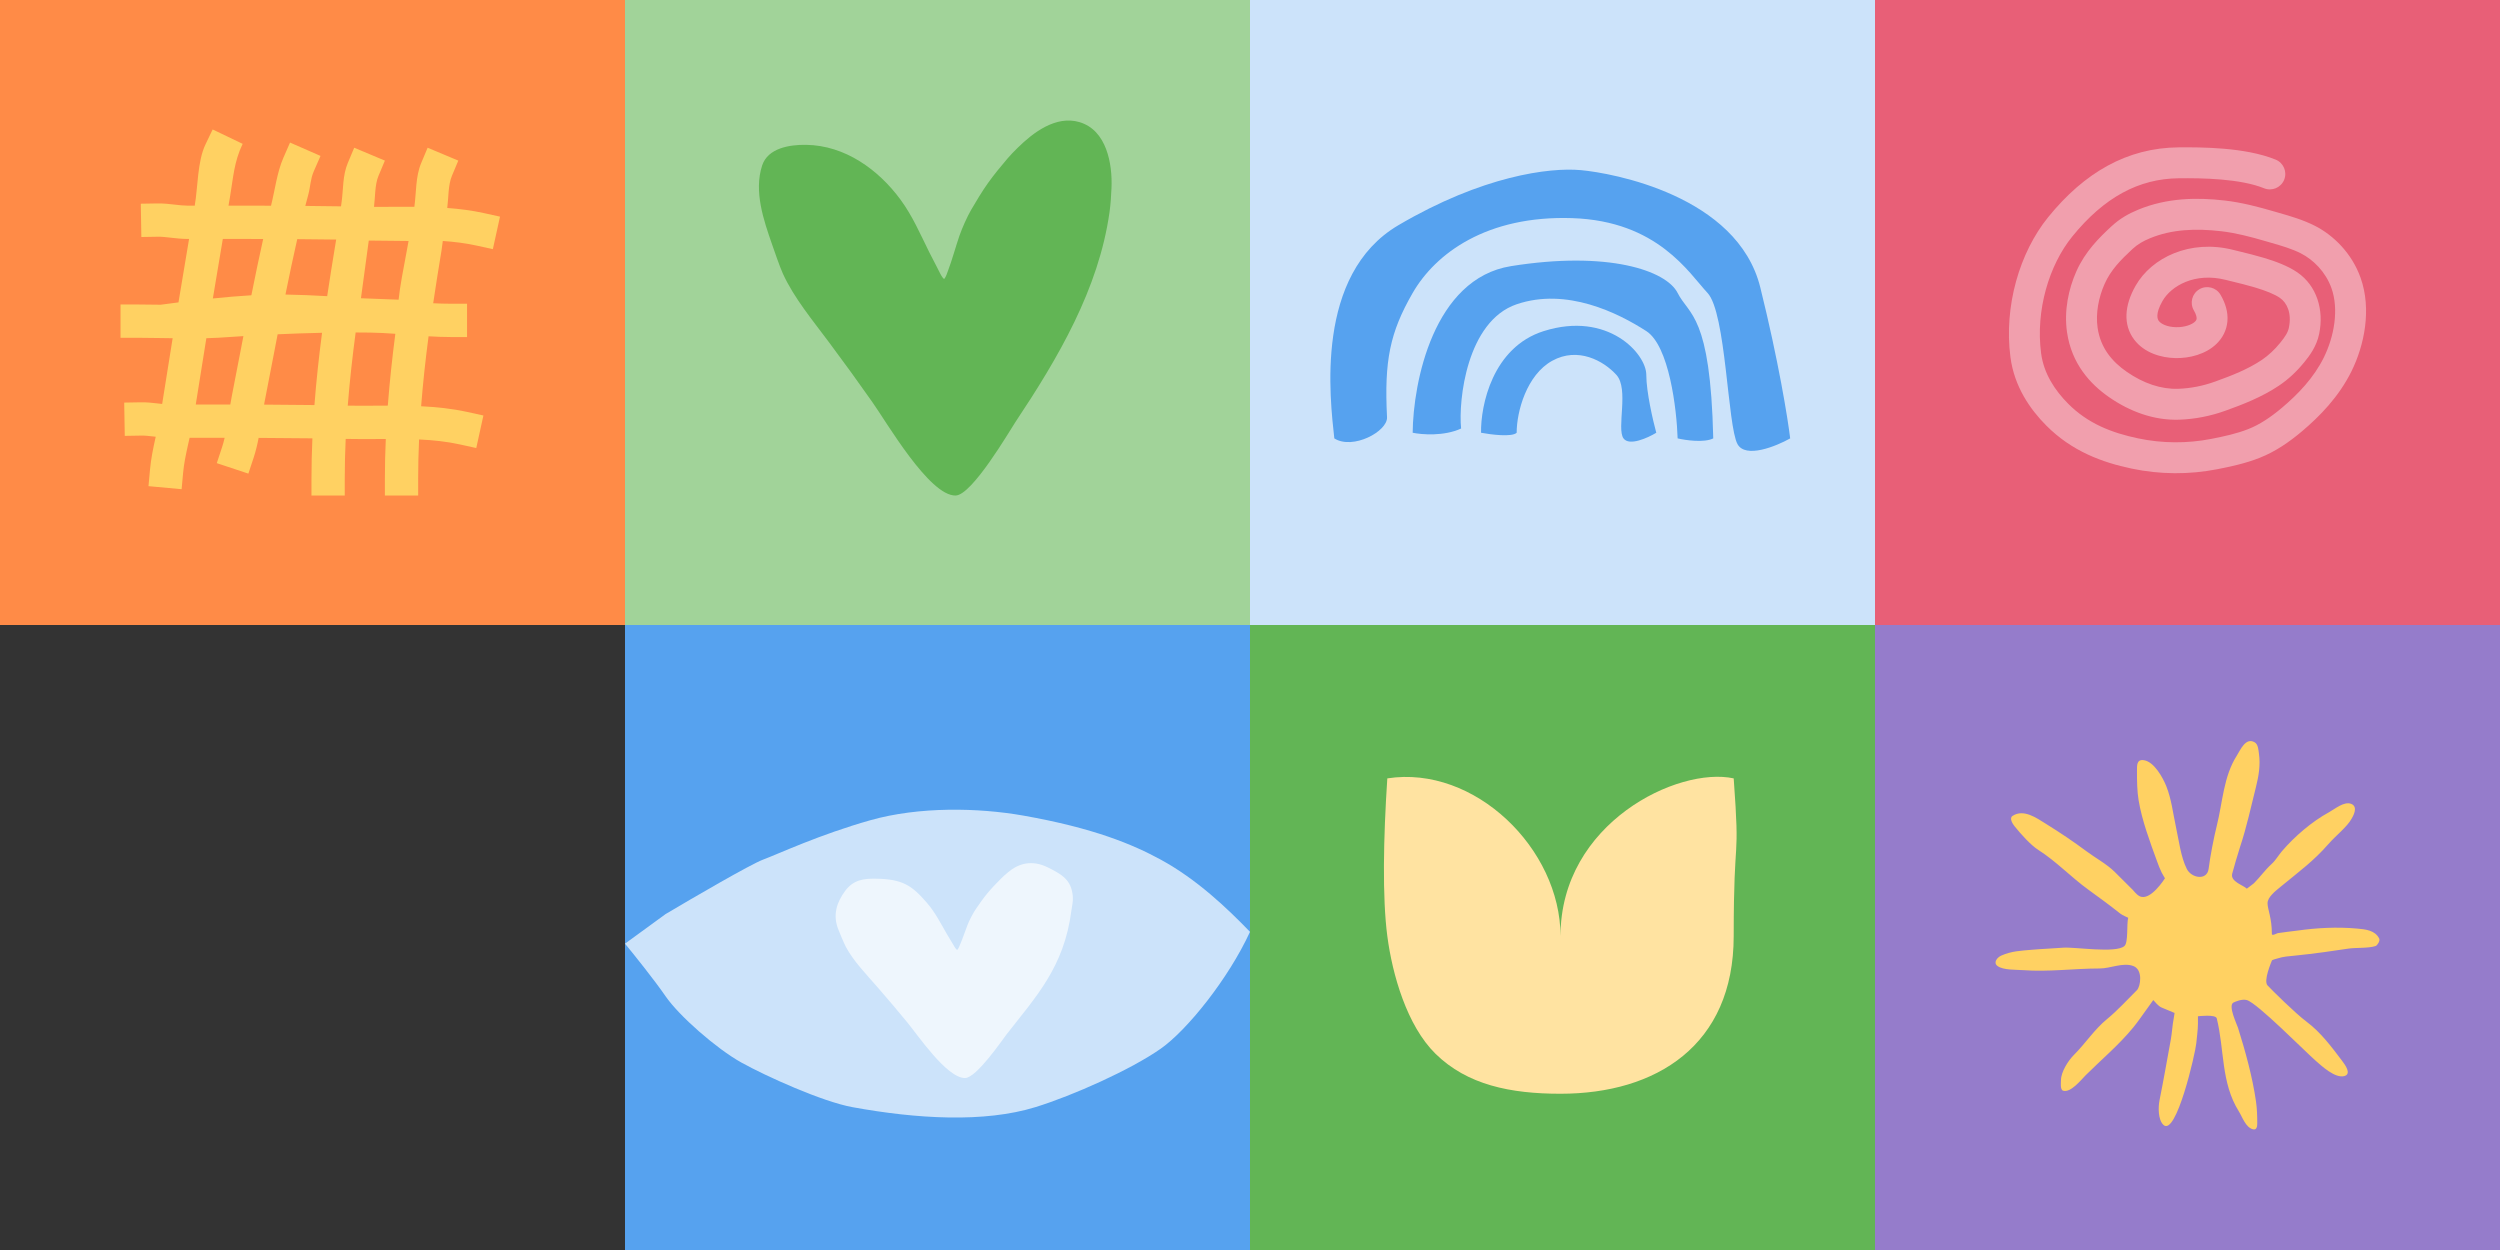 <svg xmlns="http://www.w3.org/2000/svg" width="560" height="280" viewBox="0 0 560 280" fill="none"><rect x="0" y="0" width="560" height="280" fill="#333333" stroke="none"/><rect width="140" height="140" fill="#FF8B47"></rect><path fill-rule="evenodd" clip-rule="evenodd" d="M54.354 32.221C52.396 36.313 52.257 39.793 51.505 44.187L51.184 46.063C54.359 46.063 57.533 46.069 60.708 46.079C61.573 42.639 62.056 38.592 63.473 35.352L64.967 31.935L71.795 34.926L70.301 38.342C69.506 40.16 69.563 41.714 69.067 43.558C68.837 44.413 68.611 45.268 68.389 46.125C71.053 46.148 73.719 46.179 76.386 46.221L76.521 45.236C76.924 42.313 76.732 39.316 77.9 36.529L79.342 33.09L86.215 35.976L84.773 39.415C83.945 41.391 84.058 44.228 83.773 46.341C85.05 46.346 86.362 46.337 87.699 46.329L87.75 46.328C89.406 46.318 91.1 46.307 92.817 46.319C93.264 43.087 93.073 39.566 94.345 36.529L95.787 33.09L102.66 35.976L101.218 39.415C100.364 41.453 100.478 44.413 100.185 46.586C102.938 46.789 105.686 47.138 108.36 47.726L112 48.527L110.4 55.812L106.76 55.011C104.263 54.462 101.745 54.153 99.187 53.981L98.896 56.139C98.246 60.07 97.617 63.998 97.035 67.927C98.32 67.994 99.606 68.037 100.893 68.037H104.62V75.496H100.893C99.259 75.496 97.628 75.428 95.999 75.328C95.315 80.548 94.74 85.771 94.333 91.002C97.796 91.172 101.277 91.532 104.643 92.273L108.283 93.073L106.683 100.358L103.043 99.558C100.028 98.894 96.983 98.581 93.872 98.439C93.738 101.381 93.67 104.325 93.668 107.271V111H86.215V107.271C86.215 104.282 86.286 101.303 86.417 98.332C86.046 98.333 85.674 98.336 85.3 98.338L85.14 98.339L84.798 98.341C82.426 98.356 80.003 98.371 77.514 98.317L77.433 98.316C77.295 101.299 77.225 104.284 77.223 107.271V111H69.77V107.271C69.77 104.234 69.843 101.207 69.978 98.188C65.964 98.135 61.95 98.105 57.932 98.088C57.652 99.552 57.299 101.06 56.807 102.548L55.636 106.089L48.56 103.746L49.731 100.205C49.96 99.503 50.157 98.79 50.321 98.07C47.706 98.068 45.09 98.068 42.471 98.069L42.314 98.764C42.314 98.764 42.156 99.465 42.08 99.807C41.603 101.948 41.203 103.915 41.023 105.868L40.682 109.581L33.261 108.899L33.602 105.185C33.828 102.723 34.321 100.359 34.805 98.183L34.884 97.829L34.644 97.802L34.487 97.784C33.336 97.651 32.466 97.56 31.673 97.573L27.947 97.636L27.822 90.179L31.548 90.116C32.898 90.093 34.238 90.247 35.315 90.371L35.338 90.374C35.69 90.414 36.017 90.452 36.325 90.484C37.097 85.575 37.879 80.667 38.672 75.761C37.525 75.747 36.398 75.73 35.34 75.714H35.34H35.339L35.265 75.713H35.265C33.46 75.686 31.864 75.661 30.727 75.661H27V68.203H30.727C32.137 68.203 33.962 68.23 35.933 68.26L35.98 68.261C35.98 68.261 37.546 68.04 39.98 67.735C40.76 62.995 41.55 58.258 42.352 53.523H41.97C40.68 53.523 39.399 53.375 38.361 53.255L38.204 53.237C37.053 53.105 36.183 53.013 35.39 53.027L31.664 53.09L31.538 45.632L35.265 45.569C36.614 45.546 37.953 45.7 39.03 45.824L39.032 45.824L39.055 45.827C40.223 45.961 41.122 46.064 41.97 46.064H43.623C44.335 41.897 44.211 36.15 46.022 32.364L47.632 29L54.354 32.221ZM51.589 90.612C49.008 90.609 46.429 90.609 43.851 90.609C44.63 85.658 45.421 80.709 46.223 75.761C47.241 75.74 48.16 75.705 48.923 75.653C50.791 75.524 52.656 75.403 54.52 75.29L53.872 78.665L53.872 78.666V78.667L53.871 78.67L53.871 78.672C53.231 82.002 52.593 85.325 51.943 88.633C51.815 89.28 51.698 89.946 51.589 90.612ZM70.433 90.734C66.669 90.683 62.908 90.653 59.149 90.635C59.183 90.448 59.218 90.261 59.255 90.074C59.913 86.731 60.553 83.402 61.189 80.085L61.19 80.084L61.213 79.96L61.214 79.957L61.214 79.954L61.321 79.401C61.61 77.892 61.899 76.385 62.19 74.881C65.505 74.728 68.821 74.616 72.139 74.546C71.439 79.908 70.85 85.306 70.433 90.734ZM84.033 90.875C81.912 90.889 79.856 90.902 77.898 90.864C78.328 85.394 78.939 79.933 79.666 74.475C80.74 74.477 81.813 74.486 82.886 74.5C84.779 74.526 86.668 74.633 88.555 74.77C87.863 80.1 87.28 85.465 86.869 90.861C85.913 90.862 84.967 90.869 84.033 90.875ZM56.307 66.14C53.503 66.305 50.497 66.569 47.679 66.856C48.413 62.41 49.157 57.965 49.912 53.521C52.928 53.522 55.941 53.524 58.951 53.532C58.019 57.724 57.147 61.931 56.307 66.14ZM73.29 66.343C70.316 66.171 67.017 66.023 63.941 65.978C64.778 61.831 65.647 57.696 66.582 53.569C69.489 53.59 72.395 53.621 75.301 53.663C75.234 54.084 75.166 54.503 75.097 54.921C74.471 58.709 73.861 62.517 73.29 66.343ZM91.517 53.981C91.135 53.981 85.416 53.919 82.604 53.887L80.853 66.809L89.289 67.128C89.545 64.419 90.445 59.716 91.022 56.699C91.283 55.335 91.478 54.316 91.517 53.981Z" fill="#FFD162"></path><rect width="140" height="140" transform="translate(140)" fill="#A1D399"></rect><path fill-rule="evenodd" clip-rule="evenodd" d="M214.047 111C208.146 111.09 198.595 94.551 195.344 89.983C190.604 83.324 190.639 83.341 185.757 76.752C182.143 71.873 177.9 66.838 175.369 61.305C174.67 59.777 173.306 55.787 172.963 54.804C171.051 49.31 168.831 42.885 170.716 37.078C171.99 33.152 176.901 32.39 180.548 32.442C189.315 32.566 196.776 38.014 201.711 44.714C204.415 48.383 206.16 52.483 208.172 56.531C208.718 57.63 209.298 58.712 209.858 59.803C210.11 60.295 210.341 60.796 210.607 61.28C210.779 61.594 210.944 61.916 211.17 62.196C211.262 62.311 211.454 62.557 211.544 62.44C211.946 61.911 212.121 61.249 212.358 60.633C213.244 58.329 214.172 54.938 214.914 52.804C215.506 51.108 216.644 48.531 217.544 46.994C218.728 44.973 219.926 42.955 221.283 41.04C222.641 39.122 224.159 37.315 225.676 35.513C226.393 34.663 227.183 33.872 227.977 33.089C231.425 29.694 236.516 25.8 241.79 27.351C247.915 29.153 249.202 36.75 248.976 42.077C248.899 43.9 248.786 45.725 248.532 47.532C246.113 64.729 237.009 80.198 227.462 94.529C226.129 96.531 217.751 110.942 214.047 111Z" fill="#62B555"></path><rect width="140" height="140" transform="translate(280)" fill="#CCE3FA"></rect><path d="M313.247 50.443C294.42 61.513 297.931 89.346 298.888 98.202C303.036 100.838 310.854 96.621 310.695 93.458C310.056 80.807 311.333 74.481 316.438 65.625C321.544 56.769 333.032 48.229 352.178 48.862C371.324 49.494 378.344 61.197 382.492 65.625C386.64 70.053 386.96 95.356 389.193 99.468C390.98 102.757 397.809 99.995 401 98.202C400.468 93.774 398.383 80.807 394.299 64.36C389.193 43.801 361.112 38.741 354.092 38.108C347.072 37.475 332.074 39.373 313.247 50.443Z" fill="#56A2EF"></path><path d="M338.456 59.615C321.097 62.399 316.545 85.656 316.438 96.937C318.459 97.359 323.459 97.76 327.288 95.988C326.65 89.663 328.564 71.951 339.733 68.155C350.901 64.36 362.389 70.053 368.771 74.165C373.876 77.454 375.578 91.56 375.791 98.202C377.599 98.624 381.726 99.215 383.769 98.202C383.13 70.369 378.344 70.686 375.791 65.625C373.238 60.564 360.155 56.136 338.456 59.615Z" fill="#56A2EF"></path><path d="M345.796 74.165C334.308 77.793 331.649 90.858 331.755 96.937C333.989 97.359 338.712 97.949 339.733 96.937C339.733 92.193 341.966 83.969 347.71 80.807C353.454 77.644 359.198 80.807 362.07 83.969C364.942 87.132 362.07 95.988 363.665 98.202C364.942 99.974 369.09 98.097 371.005 96.937C370.26 94.196 368.771 87.765 368.771 83.969C368.771 79.225 360.155 69.629 345.796 74.165Z" fill="#56A2EF"></path><rect width="140" height="140" transform="translate(420)" fill="#E85F77"></rect><path fill-rule="evenodd" clip-rule="evenodd" d="M498.136 33.316C501.96 33.644 506.199 34.315 509.748 35.755C511.519 36.474 512.373 38.493 511.654 40.265C510.935 42.036 508.916 42.89 507.144 42.171C504.551 41.118 501.121 40.521 497.545 40.215C494.015 39.912 490.584 39.91 488.069 39.932C479.098 40.009 471.326 44.188 464.186 52.986C458.97 59.414 455.954 69.546 457.205 79.118C457.8 83.671 460.284 87.433 463.273 90.439C467.698 94.888 473.031 96.951 478.925 98.193C484.334 99.333 489.926 99.367 495.345 98.308C498.303 97.73 501.048 97.126 503.617 96.115C506.167 95.112 508.631 93.465 511.131 91.361C514.815 88.26 518.313 84.586 520.542 80.067C522.878 75.332 523.936 69.277 522.244 64.536C520.948 60.903 518.172 58.158 515.389 56.749C513.328 55.707 511.141 55.076 508.627 54.352C508.251 54.243 507.867 54.132 507.475 54.018C504.047 53.016 500.787 52.167 497.556 51.796C491.901 51.147 486.538 51.322 481.586 53.375C480.03 54.02 478.834 54.7 477.659 55.791C475.017 58.242 472.805 60.509 471.439 63.58C470.087 66.62 469.391 70.172 469.867 73.442C470.53 77.989 473.139 81.031 476.406 83.295C480.121 85.868 484.086 87.223 487.92 87.09C490.726 86.993 493.48 86.45 496.227 85.458C499.98 84.103 503.513 82.721 506.615 80.644C508.1 79.649 509.488 78.361 510.781 76.771C511.849 75.457 512.485 74.492 512.71 73.404C513.386 70.137 512.286 67.822 510.696 66.724C509.501 65.899 507.55 65.12 505.172 64.406C503.439 63.887 501.718 63.467 500.145 63.083C499.593 62.948 499.059 62.818 498.549 62.689C491.641 60.947 486.323 64.054 484.4 67.42C482.661 70.463 483.35 71.592 483.58 71.897C484.062 72.535 485.376 73.244 487.417 73.289C489.431 73.334 491.02 72.694 491.687 72.041C491.952 71.781 492.025 71.578 492.041 71.381C492.062 71.148 492.027 70.557 491.426 69.533C490.457 67.885 491.009 65.763 492.657 64.794C494.306 63.826 496.427 64.377 497.396 66.026C498.521 67.942 499.113 69.957 498.94 71.975C498.763 74.03 497.822 75.723 496.534 76.985C494.095 79.376 490.422 80.281 487.263 80.212C484.107 80.142 480.315 79.061 478.055 76.071C475.545 72.747 475.859 68.41 478.388 63.985C481.97 57.717 490.556 53.532 500.242 55.975C500.662 56.081 501.134 56.196 501.645 56.321C503.25 56.713 505.238 57.197 507.161 57.774C509.659 58.524 512.492 59.55 514.63 61.027C518.963 64.019 520.609 69.402 519.49 74.808C518.899 77.66 517.288 79.742 516.154 81.138C514.484 83.192 512.597 84.97 510.468 86.397C506.594 88.991 502.342 90.611 498.579 91.97C495.185 93.196 491.72 93.886 488.159 94.01C482.506 94.206 477.102 92.199 472.464 88.987C468.176 86.017 464.04 81.469 463.016 74.44C462.31 69.598 463.356 64.717 465.113 60.766C467.097 56.304 470.248 53.222 472.95 50.714C474.899 48.907 476.871 47.835 478.935 46.979C485.422 44.289 492.123 44.203 498.346 44.918C502.191 45.359 505.92 46.35 509.417 47.372C509.763 47.473 510.119 47.575 510.485 47.68C512.953 48.387 515.825 49.21 518.515 50.571C522.713 52.696 526.813 56.735 528.766 62.21C531.302 69.321 529.58 77.395 526.751 83.13C523.925 88.859 519.629 93.258 515.589 96.658C512.776 99.026 509.661 101.178 506.151 102.558C502.948 103.819 499.664 104.519 496.673 105.104C490.348 106.339 483.819 106.3 477.498 104.968C470.91 103.58 464.109 101.097 458.364 95.321C454.75 91.687 451.201 86.602 450.34 80.015C448.852 68.63 452.353 56.58 458.81 48.623C466.912 38.639 476.489 33.107 488.01 33.008C490.564 32.986 494.265 32.984 498.136 33.316Z" fill="#F19FAD"></path><rect x="140" y="140" width="140" height="140" fill="#56A2EF"></rect><path d="M170.924 192.556C168.101 193.615 155.182 201.135 149.076 204.762L140 211.38C142.017 213.831 146.655 219.616 149.076 223.145C152.101 227.557 160.504 234.911 166.05 237.999C171.597 241.087 184.18 246.764 190.924 247.999C205.378 250.646 220.504 251.529 231.933 247.999C240.386 245.389 253.323 239.593 260 234.911C265.882 230.785 275.126 219.314 280 208.733C274.79 203.341 268.067 196.954 260 192.556C253.782 189.166 245.042 185.489 229.244 182.695C219.128 180.906 205.882 180.644 194.958 183.732C183.603 186.942 174.454 191.232 170.924 192.556Z" fill="#CCE3FA"></path><path fill-rule="evenodd" clip-rule="evenodd" d="M216.178 241.479C212.102 241.533 205.505 231.749 203.26 229.047C199.986 225.108 200.011 225.118 196.639 221.221C194.142 218.334 191.212 215.356 189.464 212.083C188.981 211.179 188.038 208.819 187.802 208.237C186.481 204.987 187.413 202.137 189.308 199.568C191.18 197.031 193.58 196.795 196.099 196.826C202.154 196.899 204.249 198.305 207.658 202.268C209.525 204.439 210.731 206.864 212.121 209.259C212.498 209.909 212.898 210.549 213.285 211.195C213.459 211.485 213.619 211.782 213.802 212.068C213.921 212.254 214.035 212.444 214.191 212.61C214.255 212.678 214.387 212.823 214.449 212.754C214.727 212.441 214.848 212.05 215.011 211.686C215.624 210.323 216.264 208.316 216.777 207.054C217.185 206.051 217.972 204.527 218.594 203.617C219.411 202.422 220.239 201.228 221.176 200.095C222.114 198.961 223.162 197.891 224.21 196.826C224.705 196.323 225.251 195.855 225.799 195.392C228.181 193.384 231.168 192.526 234.76 194.322C237.897 195.891 239.972 197.093 240.303 200.709C240.419 201.969 240.157 202.682 239.996 203.935C238.365 216.674 232.037 223.259 225.444 231.736C224.523 232.921 218.736 241.445 216.178 241.479Z" fill="#EEF6FD"></path><rect width="140" height="140" transform="translate(280 140)" fill="#62B555"></rect><path d="M349.553 209.679C349.553 190.172 330.338 171.316 310.757 174.358C309.872 187.789 309.63 201.06 310.757 209.679C311.885 218.298 315.144 229.743 321.554 236.043C328.641 243.007 338.304 245 349.553 245C370.98 245 388.349 234.184 388.349 209.679C388.349 185.174 389.813 194.469 388.349 174.358C375.905 171.654 349.553 184.329 349.553 209.679Z" fill="#FFE3A1"></path><rect width="140" height="140" transform="translate(420 140)" fill="#957CCB"></rect><path fill-rule="evenodd" clip-rule="evenodd" d="M489.832 194.617C490.884 196.734 494.392 197.309 494.73 194.617C495.067 191.926 495.885 187.655 496.551 185.003C497.878 179.719 498.057 173.934 501.041 169.268C501.819 168.052 503.017 165.066 505.064 166.288C505.842 166.753 505.891 168.043 506 168.802C506.363 171.336 505.959 173.803 505.344 176.251C504.24 180.648 503.225 185.372 501.79 189.658C501.369 190.914 500.293 194.617 500.012 195.71C499.558 197.479 502.491 198.27 503.287 199.062C503.287 199.062 504.746 197.982 504.877 197.851C506.257 196.478 507.356 194.88 508.806 193.569C509.76 192.705 510.323 191.648 511.145 190.682C513.939 187.396 517.916 183.993 521.715 181.93C523.007 181.229 525.081 179.435 526.673 180.068C528.384 180.748 526.984 182.984 526.753 183.401C525.729 185.251 523.319 187.071 521.544 189.09C518.18 192.917 515.404 194.897 510.677 198.782C509.705 199.582 507.929 200.966 507.929 202.321C507.929 203.675 508.899 205.579 508.899 209.21C508.899 209.725 510.03 209.054 510.209 209.024C511.636 208.788 513.076 208.67 514.512 208.466C518.973 207.831 523.518 207.596 527.983 208C529.919 208.175 532.007 208.374 532.941 210.235C533.216 210.782 532.46 211.802 532.151 211.904C530.485 212.457 527.714 212.229 525.999 212.495C523.136 212.937 518.336 213.634 514.138 214.052C512.706 214.195 511.463 214.256 510.116 214.704C509.902 214.774 508.961 214.984 508.899 215.169C508.787 215.504 506.959 219.688 507.929 220.734C508.899 221.78 514.159 226.986 516.663 228.856C519.832 231.221 522.273 234.499 524.615 237.608C525.277 238.486 526.865 240.609 525.083 241.053C523.07 241.553 520.12 238.837 518.815 237.701C516.367 235.569 505.625 224.666 503.287 224.014C502.228 223.719 500.748 224.347 500.293 224.573C499.015 225.209 501.072 229.456 501.322 230.252C502.971 235.503 504.563 241.287 505.344 246.732C505.581 248.381 505.625 249.996 505.625 251.667C505.625 252.276 505.511 253.175 504.69 252.97C503.016 252.554 502.308 250.239 501.509 248.967C497.464 242.525 498.293 235.041 496.551 228.111C496.311 227.159 492.341 227.645 492.341 227.645C492.341 227.645 492.341 229.017 492.341 229.228C492.341 230.758 492.094 232.186 491.968 233.697C491.797 235.74 487.456 254.811 484.577 251.946C483.381 250.756 483.43 247.972 483.735 246.453C484.643 241.936 485.433 237.393 486.261 232.859C486.549 231.283 486.604 229.661 486.916 228.111C486.95 227.94 487.103 226.901 487.103 226.901C487.103 226.901 485.043 226.049 484.203 225.69C483.413 225.353 482.788 224.468 482.332 224.014C482.332 224.014 481.91 224.598 481.864 224.666C481.557 225.124 481.254 225.524 480.929 225.97C479.908 227.367 478.941 228.823 477.842 230.159C474.575 234.132 470.781 237.279 467.178 240.867C466.231 241.808 463.829 244.876 462.126 244.312C461.436 244.083 461.658 242.459 461.658 241.984C461.658 240.114 463.271 237.586 464.558 236.304C467.077 233.797 469.183 230.55 471.948 228.297C474.24 226.431 476.595 223.859 478.684 221.78C479.479 220.989 480.087 217.19 477.842 216.38C475.511 215.538 472.725 216.938 470.358 216.938C464.625 216.938 458.826 217.746 453.146 217.311C451.611 217.194 448.734 217.347 447.439 216.38C446.402 215.605 447.417 214.434 448.281 214.052C450.599 213.027 452.645 212.972 455.11 212.748C457.449 212.537 459.792 212.476 462.126 212.283C464.68 212.071 473.978 213.609 475.878 211.904C476.776 211.099 476.331 206.999 476.719 205.579C476.719 205.579 475.391 205.006 474.942 204.648C472.63 202.807 470.163 201.003 467.739 199.248C463.938 196.497 460.553 192.903 456.607 190.403C454.858 189.295 452.593 186.736 451.275 185.096C450.881 184.606 449.997 183.305 450.806 182.768C453.294 181.117 456.246 183.265 458.291 184.537C461.385 186.462 464.427 188.489 467.365 190.682C469.401 192.202 471.921 193.542 473.726 195.338C475.066 196.672 476.407 198.006 477.748 199.341C478.009 199.601 478.537 200.364 479.245 200.738C481.653 202.01 484.952 196.734 484.952 196.734C484.952 196.734 484.428 195.878 484.203 195.431C483.799 194.626 483.484 193.764 483.174 192.917C481.613 188.643 479.809 183.805 479.058 179.323C478.696 177.165 478.684 174.925 478.684 172.713C478.684 171.407 478.598 170.014 480.274 170.292C482.532 170.667 484.465 174.156 485.232 176.064C486.404 178.981 486.728 182.048 487.384 185.096C488.106 188.451 488.508 191.954 489.832 194.617Z" fill="#FFD162"></path></svg>